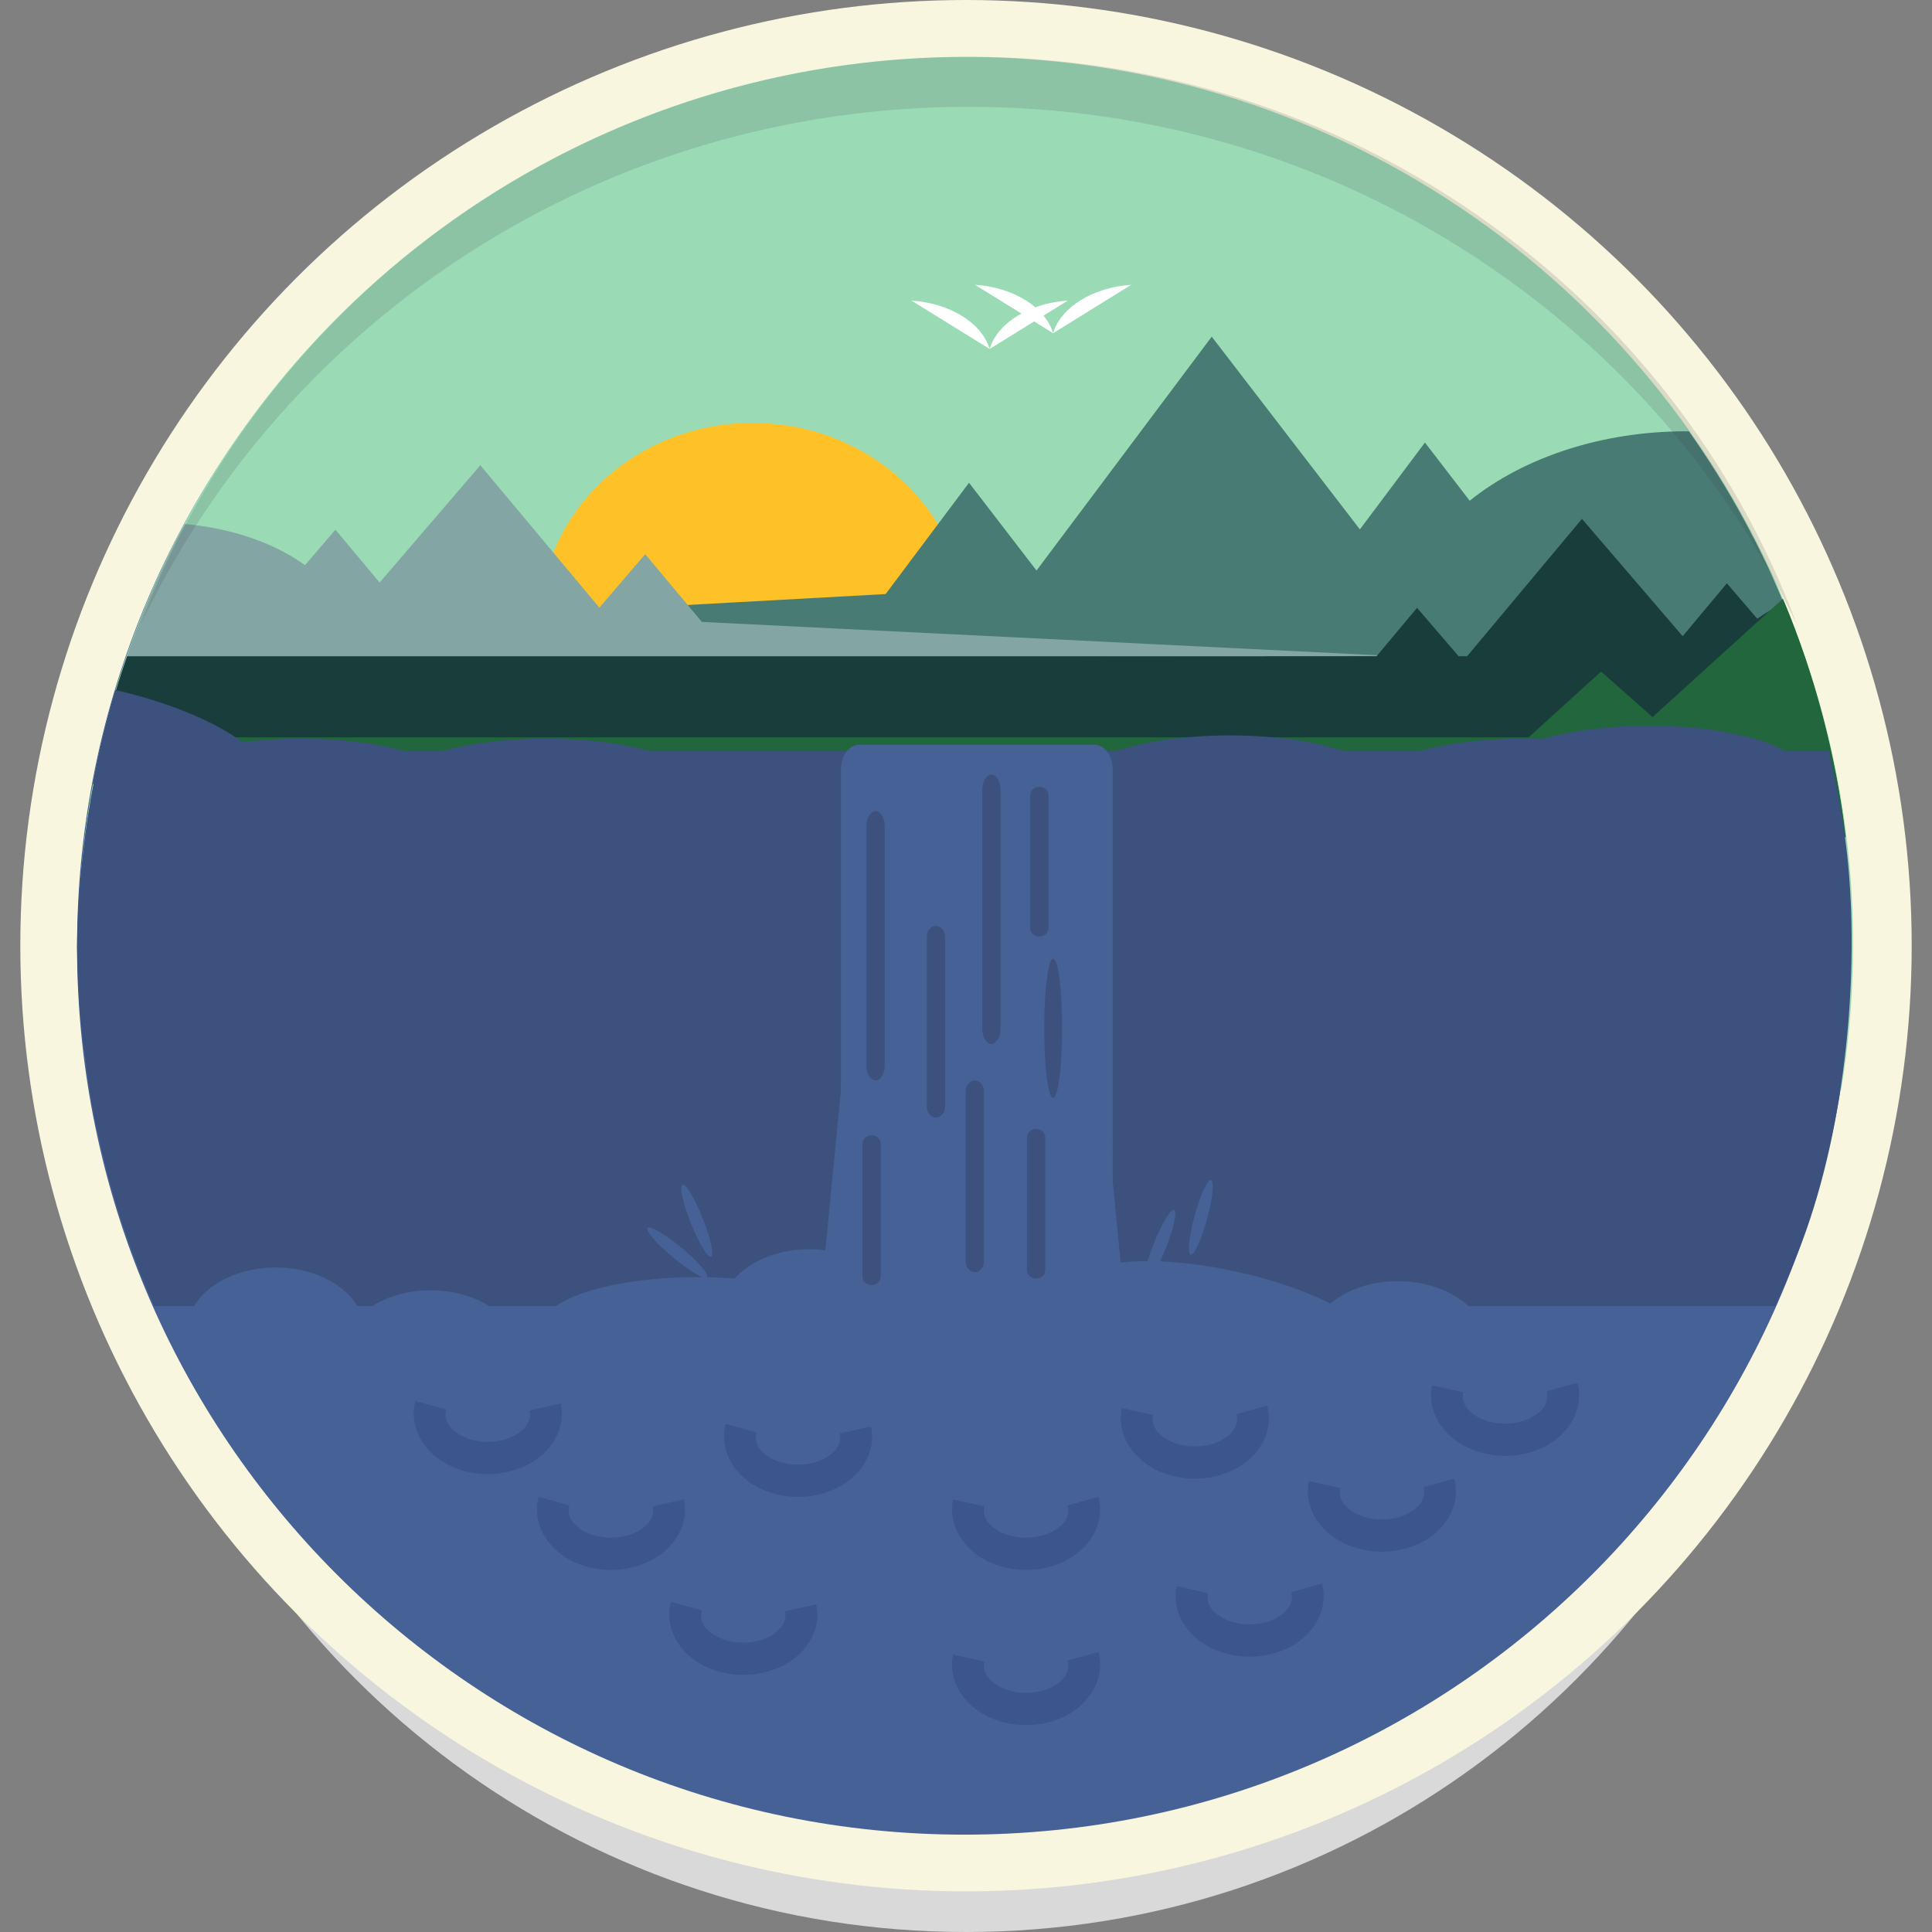 <?xml version="1.0" encoding="iso-8859-1"?>
<!-- Uploaded to: SVG Repo, www.svgrepo.com, Generator: SVG Repo Mixer Tools -->
<svg height="800px" width="800px" version="1.1" id="Layer_1" xmlns="http://www.w3.org/2000/svg" xmlns:xlink="http://www.w3.org/1999/xlink" 
	 viewBox="0 0 512.005 512.005" xml:space="preserve">
<rect x="0" y="0" width="512.005" height="512.005" fill="#808080" stroke="none"/>
<g transform="translate(0 -540.36)">
	<path style="fill:#D9D9D9;" d="M256.017,1052.365c-98.663,0-182.742-62.465-214.805-150.018
		c37.731,80.81,119.704,136.793,214.775,136.793c95.073,0,177.075-55.98,214.805-136.793
		C438.738,989.9,354.681,1052.365,256.017,1052.365z"/>
	<g transform="translate(1035.54 0.697)">
		<circle style="fill:#F8F6DE;" cx="-779.537" cy="790.283" r="250.62"/>
		<path style="fill:#456196;" d="M-544.76,790.611c0,129.929-105.294,235.258-235.18,235.258s-235.18-105.328-235.18-235.258
			s105.294-235.258,235.18-235.258S-544.76,660.682-544.76,790.611L-544.76,790.611z"/>
		<path style="fill:#9ADBB6;" d="M-1010.559,834.582c-17.827-92.41,21.119-186.555,99.01-239.343s179.737-54.059,258.921-3.232
			s120.465,143.971,104.949,236.797l-231.96-38.798L-1010.559,834.582z"/>
		<path style="fill:#FEC228;" d="M-891.477,714.793c-4.277-20.826,5.067-42.043,23.753-53.94s43.12-12.183,62.116-0.728
			c18.997,11.455,28.9,32.446,25.178,53.366l-55.648-8.744L-891.477,714.793z"/>
		<path style="fill:#487B74;" d="M-714.417,628.882l-46.431,61.979l-17.887-23.266l-22.1,29.5l-198.937,10.947
			c-0.524,1.357-1.036,2.718-1.534,4.084l188.784,0.57l-4.114,5.491l76.544-0.325l-3.62-4.709l34.343-0.145l9.436,0.027
			l-7.89,10.532l44.51-0.19c8.823,24.405,39.39,41.442,74.383,41.459c14.804-0.036,29.279-3.15,41.688-8.968
			c-5.354-36.703-19.309-71.619-40.724-101.9c-0.321-0.003-0.643-0.005-0.964-0.006c-21.798,0.023-42.56,6.71-57.123,18.4
			l-11.857-15.423l-17.244,23.019L-714.417,628.882z"/>
		<path style="fill:#83A6A4;" d="M-908.251,662.955l-26.682,31.096l-11.717-14.014l-8.057,9.389
			c-8.285-5.955-19.579-9.814-31.864-10.888c-11.048,20.508-18.989,42.545-23.564,65.387c5.35,1.175,10.96,1.782,16.611,1.797
			c23.779-0.01,44.55-10.382,50.546-25.24l30.245,0.116l-5.362-6.41l6.589-0.018l23.162,0.088l-2.459,2.867l52.012,0.198
			l-2.795-3.343l175.114-0.472l-183.057-9.025l-15.016-17.959l-12.154,14.165L-908.251,662.955L-908.251,662.955z"/>
		<path style="fill:#193D3A;" d="M-616.297,677.169l-30.451,36.416h-2.228l-11.026-12.848l-10.743,12.848h-331.107
			c-3.03,8.667-5.551,17.505-7.549,26.467h430.794c6.102,8.706,17.633,15.333,31.732,18.238
			c-2.685-20.229-7.989-40.022-15.78-58.881c-2.594,1.263-5,2.68-7.186,4.231l-8.057-9.389l-11.717,14.012L-616.297,677.169z"/>
		<path style="fill:#21663C;" d="M-563.045,698.34l-34.547,31.352l-13.638-12.06l-19.217,17.44h-377.634
			c-2.132,8.722-3.762,17.56-4.884,26.469h466.582C-548.97,739.801-554.578,718.529-563.045,698.34L-563.045,698.34z"/>
		<path style="fill:#3C517D;" d="M-1004.99,722.545c-2.441,8.17-4.435,16.467-5.975,24.854c0.095,0.026,0.191,0.052,0.286,0.078
			c-2.805,14.211-4.291,28.65-4.441,43.134c0.059,7,0.43,13.994,1.113,20.962c0.271,2.595,0.585,5.184,0.943,7.768
			c0.653,5.537,1.503,11.048,2.548,16.525c0.321,1.499,0.657,2.995,1.007,4.488c1.39,6.503,3.056,12.944,4.992,19.306
			c0.147,0.448,0.295,0.895,0.445,1.342c2.653,8.418,5.777,16.679,9.358,24.746l0.029,0.065h429.628l0.002-0.004
			c2.88-6.554,5.789-13.273,8.167-20.025c11.326-32.159,14.169-72.374,10.635-101.655c-1.02-8.449-2.7-17.007-4.576-25.308
			l-0.022-0.094h-11.547c-7.155-4.145-21.002-6.731-36.069-6.736c-10.516,0.002-20.627,1.266-28.248,3.531
			c-1.688-0.07-3.389-0.108-5.091-0.112c-10.15,0.006-19.934,1.187-27.46,3.316h-20.111c-7.76-2.652-18.723-4.165-30.221-4.17
			c-11.495,0.006-22.454,1.519-30.212,4.17h-123.563c-7.526-2.129-17.309-3.31-27.458-3.316c-10.15,0.006-19.932,1.187-27.458,3.316
			h-10.054c-7.525-2.129-17.307-3.31-27.456-3.316c-5.3,0.003-10.547,0.327-15.453,0.954c-6.687-5.064-18.089-9.93-30.721-13.113
			C-1002.978,723.005-1003.984,722.769-1004.99,722.545L-1004.99,722.545z"/>
		<path style="fill:#FFFFFF;" d="M-777.145,615.142l12.301,7.623c-4.34,2.37-7.34,5.709-8.431,9.385l11.788-7.304l5.037,3.12
			c-0.485-1.625-1.347-3.198-2.554-4.658l6.426-3.982c-2.978,0.195-5.898,0.8-8.584,1.779
			C-765.144,617.705-770.944,615.541-777.145,615.142L-777.145,615.142z M-756.45,627.967l20.697-12.825
			C-745.889,615.792-754.422,621.079-756.45,627.967z M-773.274,632.151c-2.028-6.887-10.56-12.175-20.695-12.825L-773.274,632.151z
			"/>
		<g>
			<path style="fill:#456196;" d="M-807.746,737.018c-2.736,0-4.939,2.894-4.939,6.491V934.05c0,3.596,2.202,6.491,4.939,6.491
				h13.904h34.349h13.903c2.736,0,4.939-2.894,4.939-6.491V743.509c0-3.596-2.202-6.491-4.939-6.491
				C-766.309,737.018-787.028,737.018-807.746,737.018L-807.746,737.018z"/>
			<path style="fill:#456196;" d="M-818.669,890.088l11.968-123.141l5.129,123.141H-818.669z"/>
			<path style="fill:#456196;" d="M-809.588,890.943c0,7.084-18.371,12.827-41.033,12.827s-41.033-5.743-41.033-12.827
				s18.371-12.827,41.033-12.827S-809.588,883.859-809.588,890.943z"/>
			<path style="fill:#456196;" d="M-670.362,898.11c-1.532,6.917-20.71,8.549-42.836,3.647c-22.126-4.903-38.821-14.484-37.289-21.4
				c1.532-6.917,20.71-8.549,42.836-3.647C-685.525,881.612-668.83,891.193-670.362,898.11z"/>
			<path style="fill:#456196;" d="M-938.909,892.49c0,9.351-10.555,16.931-23.575,16.931h0c-13.02,0-23.575-7.58-23.575-16.931
				c0,0,0,0,0,0c0-9.351,10.555-16.931,23.575-16.931h0C-949.464,875.559-938.909,883.139-938.909,892.49
				C-938.909,892.49-938.909,892.49-938.909,892.49z"/>
			<path style="fill:#456196;" d="M-641.505,896.118c0,9.351-10.555,16.931-23.575,16.931s-23.575-7.58-23.575-16.931
				s10.555-16.931,23.575-16.931S-641.505,886.768-641.505,896.118C-641.505,896.118-641.505,896.118-641.505,896.118
				L-641.505,896.118z"/>
			<path style="fill:#456196;" d="M-897.805,898.537c0,9.351-10.555,16.931-23.575,16.931s-23.575-7.58-23.575-16.931c0,0,0,0,0,0
				c0-9.351,10.555-16.931,23.575-16.931S-897.805,889.186-897.805,898.537L-897.805,898.537z"/>
			<path style="fill:#456196;" d="M-797.461,887.653c0,9.351-10.555,16.931-23.575,16.931s-23.575-7.58-23.575-16.931
				s10.555-16.931,23.575-16.931S-797.461,878.302-797.461,887.653z"/>
		</g>
		<g image-rendering="auto" shape-rendering="auto" color-rendering="auto" color-interpolation="sRGB">
			<path style="fill:#3C558D;" d="M-617.515,906.123l-8.145,2.264c0.684,2.462-0.408,5.043-4.19,7.012
				c-3.782,1.969-9.334,2.062-13.256,0.192c-3.921-1.87-5.181-4.513-4.637-6.959l-8.253-1.836
				c-1.499,6.738,2.713,13.307,9.25,16.425c6.538,3.118,14.398,3.009,20.799-0.323S-615.665,912.775-617.515,906.123
				L-617.515,906.123z"/>
			<path style="fill:#3C558D;" d="M-650.156,931.519l-8.145,2.264c0.685,2.462-0.408,5.043-4.19,7.012
				c-3.782,1.969-9.334,2.062-13.256,0.192c-3.921-1.87-5.181-4.513-4.637-6.959l-8.253-1.836
				c-1.499,6.738,2.713,13.307,9.25,16.425c6.538,3.118,14.398,3.009,20.799-0.323S-648.307,938.172-650.156,931.519
				L-650.156,931.519z"/>
			<path style="fill:#3C558D;" d="M-685.214,959.334l-8.147,2.264c0.685,2.462-0.408,5.043-4.19,7.012s-9.334,2.062-13.256,0.192
				c-3.921-1.87-5.181-4.513-4.637-6.959l-8.253-1.834c-1.499,6.738,2.713,13.307,9.25,16.425s14.4,3.007,20.801-0.325
				S-683.365,965.986-685.214,959.334L-685.214,959.334z"/>
			<path style="fill:#3C558D;" d="M-699.723,912.169l-8.147,2.266c0.684,2.462-0.406,5.041-4.188,7.01
				c-3.782,1.969-9.336,2.062-13.258,0.192c-3.921-1.87-5.181-4.513-4.637-6.959l-8.253-1.834
				c-1.499,6.738,2.713,13.307,9.25,16.425c6.538,3.118,14.4,3.009,20.801-0.323C-701.752,925.612-697.873,918.821-699.723,912.169
				L-699.723,912.169z"/>
			<path style="fill:#3C558D;" d="M-744.454,936.356l-8.147,2.264c0.685,2.462-0.406,5.043-4.188,7.012
				c-3.782,1.969-9.336,2.062-13.258,0.192c-3.921-1.87-5.181-4.513-4.637-6.959l-8.253-1.834
				c-1.499,6.738,2.713,13.307,9.25,16.425c6.538,3.118,14.4,3.007,20.801-0.325S-742.605,943.008-744.454,936.356L-744.454,936.356
				z"/>
			<path style="fill:#3C558D;" d="M-744.454,977.474l-8.147,2.266c0.685,2.462-0.406,5.041-4.188,7.01
				c-3.782,1.969-9.336,2.062-13.258,0.192c-3.921-1.87-5.181-4.511-4.637-6.957l-8.253-1.836
				c-1.499,6.738,2.713,13.307,9.25,16.425s14.4,3.009,20.801-0.323C-746.484,990.917-742.605,984.126-744.454,977.474
				L-744.454,977.474z"/>
			<path style="fill:#3C558D;" d="M-925.42,910.959l8.145,2.266c-0.684,2.462,0.408,5.041,4.19,7.01
				c3.782,1.969,9.334,2.062,13.256,0.192c3.921-1.87,5.181-4.513,4.637-6.959l8.253-1.834c1.499,6.738-2.713,13.307-9.25,16.425
				c-6.538,3.118-14.398,3.007-20.799-0.325S-927.269,917.612-925.42,910.959L-925.42,910.959z"/>
			<path style="fill:#3C558D;" d="M-892.779,936.356l8.145,2.264c-0.685,2.462,0.408,5.043,4.19,7.012s9.334,2.062,13.256,0.192
				s5.181-4.513,4.637-6.959l8.253-1.834c1.499,6.738-2.711,13.307-9.248,16.425c-6.538,3.118-14.4,3.007-20.801-0.325
				S-894.628,943.008-892.779,936.356L-892.779,936.356z"/>
			<path style="fill:#3C558D;" d="M-857.718,964.171l8.145,2.266c-0.684,2.462,0.408,5.041,4.19,7.01
				c3.782,1.969,9.334,2.062,13.256,0.192c3.921-1.87,5.181-4.511,4.637-6.957l8.253-1.836c1.499,6.738-2.713,13.307-9.25,16.425
				s-14.398,3.009-20.799-0.323S-859.568,970.823-857.718,964.171L-857.718,964.171z"/>
			<path style="fill:#3C558D;" d="M-843.212,917.007l8.147,2.264c-0.684,2.462,0.406,5.041,4.188,7.01
				c3.782,1.969,9.336,2.062,13.258,0.192c3.921-1.87,5.181-4.511,4.637-6.957l8.253-1.836c1.499,6.738-2.713,13.307-9.25,16.425
				c-6.538,3.118-14.4,3.009-20.801-0.323C-841.182,930.448-845.061,923.66-843.212,917.007L-843.212,917.007z"/>
		</g>
		<g>
			<path style="fill:#3C517D;" d="M-803.506,754.623c1.34,0,2.418,1.798,2.418,4.032v63.288c0,2.234-1.078,4.032-2.418,4.032
				s-2.418-1.798-2.418-4.032v-63.288C-805.924,756.422-804.846,754.623-803.506,754.623z"/>
			<path style="fill:#3C517D;" d="M-787.496,785.04c1.34,0,2.418,1.28,2.418,2.87v45.053c0,1.59-1.078,2.87-2.418,2.87
				s-2.418-1.28-2.418-2.87V787.91C-789.914,786.32-788.836,785.04-787.496,785.04z"/>
			<path style="fill:#3C517D;" d="M-777.202,826.001c1.34,0,2.418,1.28,2.418,2.87v45.053c0,1.59-1.078,2.87-2.418,2.87
				s-2.418-1.28-2.418-2.87v-45.053C-779.62,827.281-778.542,826.001-777.202,826.001z"/>
			<path style="fill:#3C517D;" d="M-772.806,744.949c1.34,0,2.418,1.798,2.418,4.032v63.288c0,2.234-1.078,4.032-2.418,4.032
				s-2.418-1.798-2.418-4.032V748.98C-775.224,746.747-774.146,744.949-772.806,744.949z"/>
			<path style="fill:#3C517D;" d="M-754.076,812.181c0,10.195-1.06,18.46-2.367,18.46c-1.307,0-2.367-8.265-2.367-18.46
				c0-10.195,1.06-18.46,2.367-18.46C-755.135,793.721-754.076,801.985-754.076,812.181z"/>
			<path style="fill:#3C517D;" d="M-760.96,838.828c1.34,0,2.418,1,2.418,2.242v35.192c0,1.242-1.078,2.242-2.418,2.242
				s-2.418-1-2.418-2.242V841.07C-763.378,839.828-762.299,838.828-760.96,838.828z"/>
			<path style="fill:#3C517D;" d="M-804.558,840.538c1.34,0,2.418,1,2.418,2.242v35.192c0,1.242-1.078,2.242-2.418,2.242
				c-1.34,0-2.418-1-2.418-2.242V842.78C-806.976,841.538-805.897,840.538-804.558,840.538z"/>
			<path style="fill:#3C517D;" d="M-760.105,748.182c1.34,0,2.418,1,2.418,2.242v35.192c0,1.242-1.078,2.242-2.418,2.242
				s-2.418-1-2.418-2.242v-35.192C-762.523,749.182-761.445,748.182-760.105,748.182z"/>
		</g>
		<g>
			<path style="fill:#456196;" d="M-736.602,894.364l-11.968-123.141l-5.129,123.141H-736.602z"/>
			<path style="fill:#456196;" d="M-726.589,870.456c-2.094,5.266-4.502,9.253-5.379,8.903c0,0,0,0,0,0
				c-0.877-0.349,0.109-4.901,2.202-10.167c0,0,0,0,0,0c2.094-5.266,4.502-9.252,5.379-8.903
				C-723.509,860.638-724.495,865.19-726.589,870.456L-726.589,870.456z"/>
			<path style="fill:#456196;" d="M-852.476,863.804c2.094,5.266,4.502,9.252,5.379,8.903c0.877-0.349-0.108-4.901-2.202-10.167
				c0,0,0,0,0,0c-2.094-5.266-4.502-9.252-5.38-8.903l0,0C-855.555,853.986-854.569,858.538-852.476,863.804
				C-852.476,863.804-852.476,863.804-852.476,863.804z"/>
			<path style="fill:#456196;" d="M-857.116,872.955c4.362,3.617,8.387,5.959,8.989,5.232l0,0c0.602-0.727-2.445-4.249-6.807-7.865
				c-4.362-3.617-8.386-5.959-8.989-5.232C-864.526,865.817-861.478,869.338-857.116,872.955
				C-857.116,872.955-857.116,872.955-857.116,872.955z"/>
			<path style="fill:#456196;" d="M-718.946,861.815c-1.493,5.467-1.965,10.101-1.054,10.35s2.86-3.981,4.353-9.448
				s1.965-10.101,1.054-10.35C-715.504,852.117-717.453,856.347-718.946,861.815L-718.946,861.815z"/>
		</g>
		<path style="opacity:0.15;fill:#3B3C3D;enable-background:new    ;" d="M-778.771,554.705
			c-100.811,0-186.72,62.677-219.48,150.527c38.552-81.085,122.31-137.258,219.45-137.258c97.142,0,180.929,56.17,219.48,137.258
			C-592.073,617.382-677.96,554.705-778.771,554.705z"/>
	</g>
</g>
</svg>
